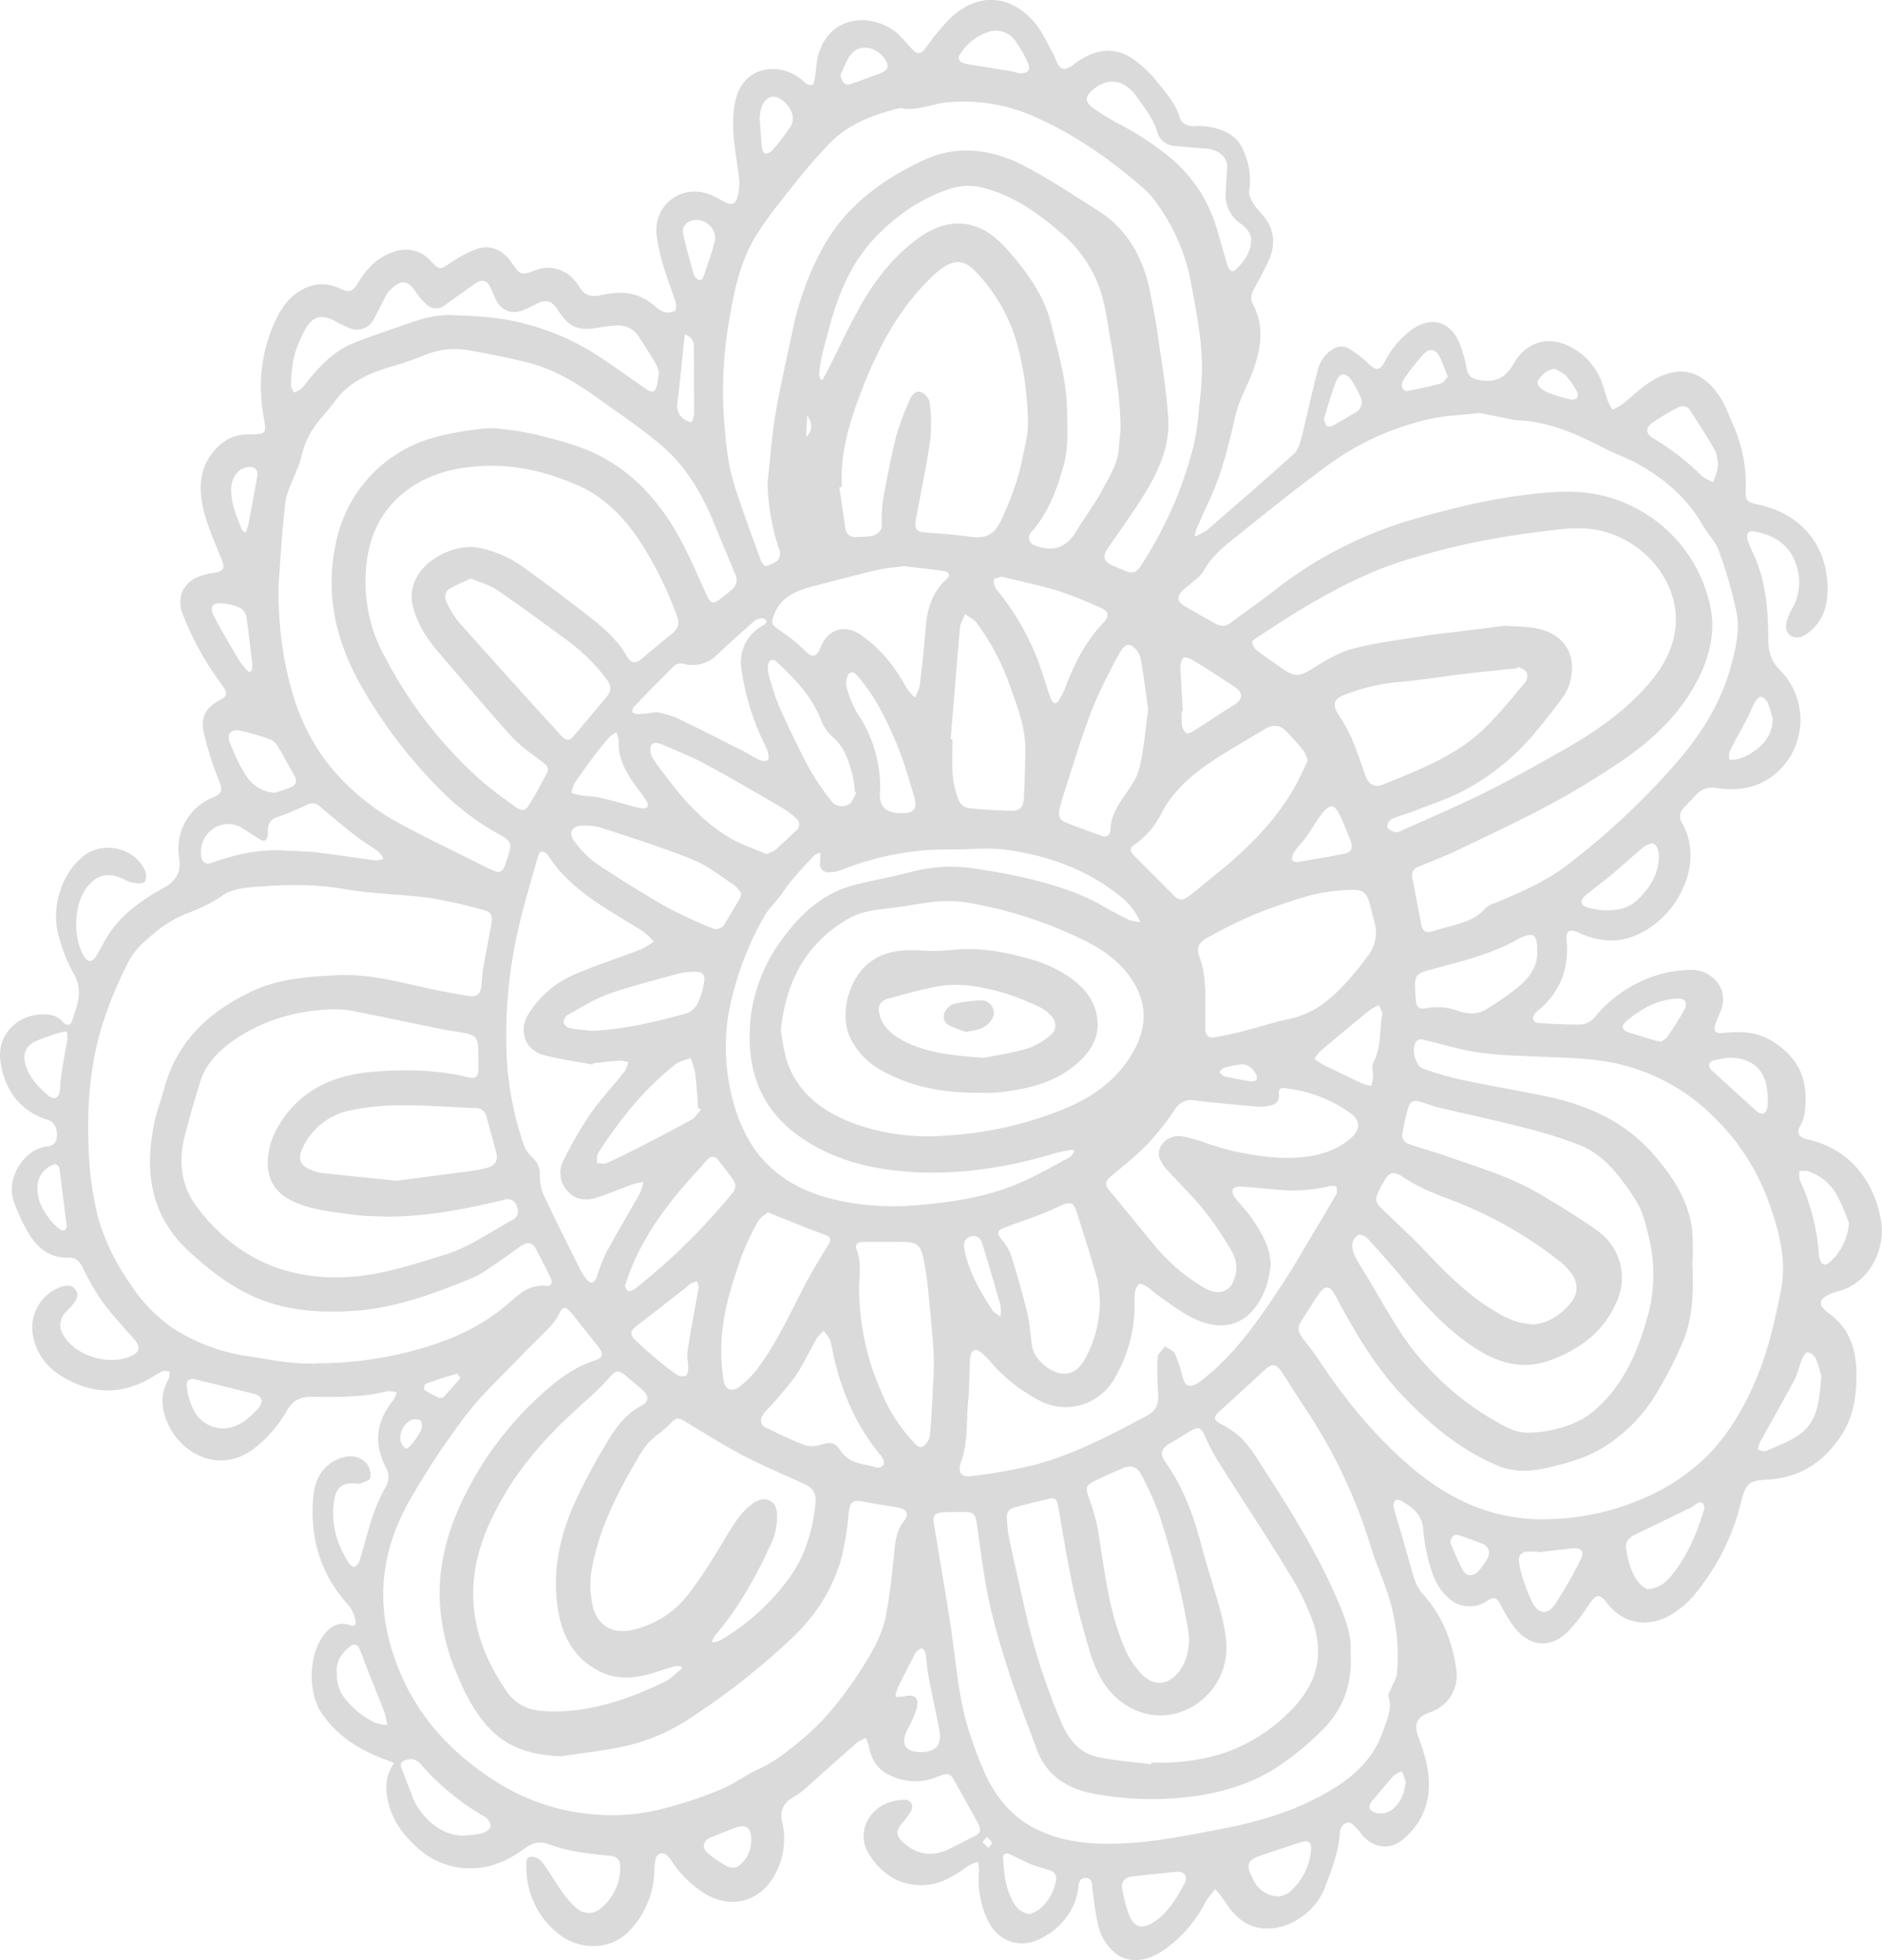 <svg id="Capa_1" data-name="Capa 1" xmlns="http://www.w3.org/2000/svg" viewBox="0 0 529.31 551.14"><defs><style>.cls-1{fill:#dadada;}</style></defs><title>WEB - MERCANTE</title><path class="cls-1" d="M110.85,495.74c-.93-.37-1.58-.65-2.25-.9-7.28-2.64-13.63-6.54-18.11-13.07-4-5.92-3.75-16.74.78-22.27,1.82-2.23,4.1-3.68,7.18-2.51,1.19.46,1.83-.13,1.56-1.17a10.15,10.15,0,0,0-1.82-4.27c-8-8.67-11.08-18.95-10.1-30.51.43-5,2.58-9.16,7.61-11,2.73-1,5.56-.71,7.53,1.6a5.37,5.37,0,0,1,.91,4c-.11.65-1.84,1.06-2.86,1.53a1.61,1.61,0,0,1-.79,0c-5.32-.62-6.25,2.24-6.65,5.89-.66,6,1.08,11.47,4.28,16.5.34.52,1.36,1.17,1.68,1a3.12,3.12,0,0,0,1.34-1.79c1.34-4.39,2.47-8.85,3.92-13.19a54.52,54.52,0,0,1,3.36-7.44,5.26,5.26,0,0,0,.23-5.31c-3.63-6.74-3-13,1.95-19.1a9.82,9.82,0,0,0,1-2.2,7.37,7.37,0,0,0-2.57-.35c-7,1.72-14.14,1.69-21.26,1.58-3.2-.05-5.3.9-7,3.78a37.59,37.59,0,0,1-8.87,10.43c-9.82,7.86-20.8,1.95-24.65-6.59-2-4.36-2.23-8.55.27-12.79.3-.51.09-1.33.12-2-.69,0-1.5-.3-2,0-2,1-3.75,2.29-5.74,3.19-7.55,3.44-14.88,2.69-21.95-1.44-4.65-2.72-7.78-6.52-8.7-12A12.1,12.1,0,0,1,17,361.91c1.45-.49,3.11-.82,4.22.69s.31,2.92-.7,4.16c-.63.77-1.36,1.46-2,2.19a5.1,5.1,0,0,0-.73,6.43c3.48,6.12,13.72,9,19.78,5.53,1.76-1,1.83-2.41.36-4.11-3.18-3.66-6.52-7.21-9.38-11.11a74.17,74.17,0,0,1-5.33-9.36c-.85-1.61-1.94-2.79-3.83-2.7-5.16.26-8.64-2.57-11.15-6.52a47.65,47.65,0,0,1-4.35-9.35c-2.39-6.6,3.09-14.81,9.41-15.39A2.8,2.8,0,0,0,16,319.51c.15-2.22-.73-4-2.45-4.57C5.49,312.45,1.31,306.4.14,298.61c-1.36-9.12,7.16-15,15.06-13a6.33,6.33,0,0,1,2.55,1.83c1.22,1.23,2.19.74,2.58-.52,1.36-4.33,3.22-8.51.35-13.2a45.17,45.17,0,0,1-4.11-10.34c-2.52-8.12,1-18.6,7.5-23.09,5.51-3.79,13.7-1.76,16.61,4.27.48,1,.58,2.77,0,3.41s-2.24.39-3.4.24a10.09,10.09,0,0,1-2.57-1.05c-4.64-2.08-7.79-1.21-10.72,3-3.3,4.67-3.43,14.09-.26,18.87,1.09,1.64,2.17,1.62,3.34-.23s2.2-4.11,3.48-6.05C34.39,256.9,40,253,45.94,249.69c3.75-2,5.08-4.63,4.41-8.74a15.54,15.54,0,0,1,9.15-16.57c3.32-1.31,3.16-2.21,1.84-5.54a83.43,83.43,0,0,1-4.15-13.46c-.77-3.63.94-6.6,4.37-8.39,2.48-1.29,2.56-2,.93-4.31a84,84,0,0,1-11.18-20.2c-1.59-4.34.07-8.43,4.29-10.23a21.12,21.12,0,0,1,5-1.26c2.06-.32,2.69-1.18,1.94-3.11-1.62-4.22-3.56-8.34-4.8-12.67-1.6-5.57-2.22-11.35,1.12-16.6,2.47-3.88,5.95-6.41,10.82-6.47,5.53-.06,5.29,0,4.38-5.53a44.18,44.18,0,0,1,2.86-25.24c1.76-4.05,3.93-7.68,8-9.9a11.34,11.34,0,0,1,10.74-.32c2.7,1.25,3.53.88,5.1-1.71,2.51-4.13,5.79-7.5,10.64-8.83a9.19,9.19,0,0,1,9.67,2.7c2.66,2.78,2.63,2.62,5.9.4A33.91,33.91,0,0,1,134.16,70c3.6-1.33,7.24.24,9.67,3.73,2.61,3.77,2.61,3.77,6.85,2.23a9.52,9.52,0,0,1,10.59,2.53,10.44,10.44,0,0,1,1.59,2c1.39,2.55,3.32,3.14,6.17,2.51,4.34-1,8.75-1.12,12.79,1.35.79.48,1.51,1.07,2.26,1.62a8.74,8.74,0,0,0,2.43,1.67,4.47,4.47,0,0,0,3.29-.21c.52-.39.41-2.13.06-3.07-2.16-6-4.38-11.87-5.17-18.2-1.05-8.5,7-14.61,15.05-11.44,1.48.59,2.84,1.45,4.27,2.16,1.65.82,2.8.55,3.31-1.19a13.6,13.6,0,0,0,.58-5.06c-.46-4.84-1.56-9.63-1.68-14.46-.09-3.64.14-7.69,1.64-10.88,3.15-6.68,11.82-7.75,17.75-2.78a6.41,6.41,0,0,0,1,.92c.56.27,1.33.69,1.75.49s.69-1.05.79-1.65c.41-2.47.39-5.08,1.16-7.43,3.74-11.42,16.22-11,22.48-5.06,1.29,1.24,2.42,2.65,3.67,3.94,1.69,1.75,2.49,1.59,3.93-.29a69.14,69.14,0,0,1,6.83-8.27c7.66-7.28,16.66-6.87,23.61,1,2.32,2.63,3.71,6.08,5.5,9.16a8.4,8.4,0,0,1,.44,1.12c1.38,3.42,2.51,3.73,5.43,1.53,5.12-3.87,10.64-5.22,16.28-1.52a32.19,32.19,0,0,1,7.17,6.82c2.39,3,5,5.88,6.12,9.73.57,1.9,2.38,2.57,4.37,2.47a17.67,17.67,0,0,1,9.09,1.87,9.62,9.62,0,0,1,4.6,5.29,19.92,19.92,0,0,1,1.51,11.11c-.2,1.14.6,2.63,1.31,3.72,1,1.6,2.58,2.88,3.61,4.48,2.35,3.67,2.28,7.58.5,11.44-1.2,2.59-2.56,5.11-3.95,7.6-.84,1.5-1.29,3-.45,4.55,3.15,5.81,2.4,11.75.43,17.63-1.1,3.27-2.73,6.36-4,9.57a36.52,36.52,0,0,0-1.55,5.13c-1.86,8-3.81,16-7.43,23.55-1.18,2.45-2.26,5-3.36,7.45a13.24,13.24,0,0,0-.45,2,18.62,18.62,0,0,0,3.43-1.78c8.2-7.1,16.41-14.19,24.46-21.47,1.19-1.08,1.76-3,2.19-4.72,1.57-6.19,2.85-12.45,4.49-18.62a9.52,9.52,0,0,1,4.24-6.07,4.28,4.28,0,0,1,4.74-.1,33.81,33.81,0,0,1,5.43,4.23c1.94,1.92,3.09,1.91,4.43-.53a25.94,25.94,0,0,1,7.49-9c5.74-4.09,11.15-2.51,13.74,4.08a37.81,37.81,0,0,1,1.83,6.73c.41,2.11,1.56,2.91,3.63,3.27,4.46.78,7.3-.58,9.68-4.71,3.4-5.92,9.31-7.64,14.91-5.11a18.46,18.46,0,0,1,9,8.51c1.14,2.22,1.63,4.77,2.49,7.14a20.33,20.33,0,0,0,1.3,2.49A19.91,19.91,0,0,0,456,113.9c3-2.36,5.76-5.2,9.05-7.09,7.18-4.12,13.3-2.76,18.14,4,2,2.8,3.17,6.24,4.59,9.44a40.61,40.61,0,0,1,3.2,17.52c-.05,3.05.3,3.44,3.39,4.08,10.94,2.25,18.44,9.94,19.49,20.88.51,5.38-.09,10.88-4.78,14.78a8.3,8.3,0,0,1-2.34,1.49c-2.53.91-4.73-.72-4.38-3.38a12.57,12.57,0,0,1,1.55-4.26,15.06,15.06,0,0,0,.53-14.38c-2.18-4.58-6.29-6.7-11.09-7.55-1.6-.28-2.34.71-1.84,2.39a33.72,33.72,0,0,0,1.78,4.22c3.45,7.59,4,15.7,4.05,23.84,0,3.4.76,6,3.26,8.52A19.86,19.86,0,0,1,498.81,218c-4.65,3.69-10.2,4.42-15.92,3.59a6.22,6.22,0,0,0-6.06,2.11c-1.1,1.25-2.3,2.41-3.41,3.65a3.12,3.12,0,0,0-.44,3.89c7,12.07-1.93,28.23-14.52,32.36-4.58,1.5-9.07.86-13.47-.9-.3-.12-.59-.29-.9-.42-2.84-1.16-3.71-.65-3.46,2.43.57,7-1.39,13-6.42,18-.76.75-1.67,1.35-2.37,2.14-1.18,1.36-.73,2.7,1,2.81,4.05.25,8.11.52,12.16.39a5.74,5.74,0,0,0,3.58-2.11,36.92,36.92,0,0,1,17.12-11.64,34.17,34.17,0,0,1,10.15-1.59c5.42-.06,11.25,5.49,7.66,12.55a21.57,21.57,0,0,0-.86,2.24c-.94,2.46-.41,3.22,2.25,2.93,4.54-.49,9-.31,13,2,6.12,3.57,9.93,8.73,9.9,16.15,0,2.73,0,5.39-1.47,7.93-1.17,2.08-.36,3.38,2.05,3.9,12,2.57,19,12.08,20.71,23.19,1.15,7.26-3,17.15-12.11,19.48a13.16,13.16,0,0,0-3.81,1.64c-1.36.87-1.35,2.21-.2,3.35a13.27,13.27,0,0,0,1.49,1.32c5.8,4.19,7.63,10.17,7.68,16.94,0,5.93-.75,11.68-4,16.84-4.82,7.62-11.5,12.22-20.66,12.86h-.2c-5.35.25-6.24,1-7.6,6.27a64.09,64.09,0,0,1-13.05,26,25.33,25.33,0,0,1-7.46,6.2c-6,3-12.51,2.33-17.27-3.85-2-2.61-3-2.38-4.88.32a50.62,50.62,0,0,1-6.07,7.84c-4.84,4.71-10.4,4.32-14.75-.88a37.54,37.54,0,0,1-4-6.42c-1.37-2.52-2.07-2.77-4.37-1.1a8.84,8.84,0,0,1-8.74.19c-3.59-2.28-5.56-5.76-6.7-9.64A52.5,52.5,0,0,1,400.26,430c-.3-4.32-3.13-6.22-6.27-8.05-.44-.26-1.48-.32-1.63-.08a2.78,2.78,0,0,0-.38,2c.84,3.15,1.82,6.26,2.73,9.4,1.07,3.7,2,7.45,3.23,11.11a11.31,11.31,0,0,0,2.28,3.89c5.49,6.06,8.23,13.31,9.38,21.24a10.89,10.89,0,0,1-7.28,11.91c-4.07,1.48-4.76,3.35-3.26,7.37,2.7,7.26,4.4,14.7.7,22.08a20.39,20.39,0,0,1-5.39,6.51c-3.67,2.94-8.1,2.19-11.22-1.34a19.36,19.36,0,0,0-1.21-1.58c-.82-.76-1.76-2-2.6-2-1.63.06-2.42,1.62-2.53,3.15-.36,5.35-2.34,10.21-4.19,15.14-2.49,6.66-9.7,11.72-16.6,11.52-5.48-.15-8.84-3.43-11.58-7.72a41.16,41.16,0,0,0-2.63-3.32,22.63,22.63,0,0,0-2.68,3.42,36.67,36.67,0,0,1-11.92,13.75c-4.39,3-9.39,3.84-13.26,1a14.07,14.07,0,0,1-5.15-8.35c-.78-3.28-1.12-6.68-1.57-10-.17-1.34,0-2.92-1.83-3s-2,1.53-2.16,2.82a16.81,16.81,0,0,1-3.09,7.91,19.65,19.65,0,0,1-8.48,6.78c-5.34,2.23-11,.12-13.67-5.23a26.53,26.53,0,0,1-2.66-14.34,12,12,0,0,0-.29-2.45,11.73,11.73,0,0,0-2.46.95c-3.74,2.57-7.49,5.23-12.19,5.53-7.07.46-12.36-2.89-16-8.67a9.26,9.26,0,0,1-.11-9.93c2.13-3.54,5.69-5.13,9.75-5.36,2.12-.13,3.1,1.46,2.1,3.33a23.73,23.73,0,0,1-2.62,3.51c-1.61,2-1.44,3.4.49,5.14,3.84,3.45,8.06,4.19,12.73,1.95,2.57-1.23,5.1-2.57,7.64-3.86,1.65-.83,1.42-2.12.72-3.39-2.18-4-4.43-8-6.66-12-1.22-2.19-1.83-2.33-5-1.06a16,16,0,0,1-13.7-.79c-3.12-1.59-4.73-4.35-5.35-7.75a15.12,15.12,0,0,0-.87-2.47A13.18,13.18,0,0,0,241,490c-5.15,4.52-10.22,9.11-15.35,13.62a24.26,24.26,0,0,1-3,2,5.7,5.7,0,0,0-2.66,6.68,20.81,20.81,0,0,1-2.37,15.39c-3.77,6.48-11.52,9.48-19.32,4.81a30.07,30.07,0,0,1-9.45-9.3,6.91,6.91,0,0,0-1.3-1.5,1.84,1.84,0,0,0-3.14.94,19.57,19.57,0,0,0-.38,3.76,25.23,25.23,0,0,1-7.31,16.82c-5.28,5.28-14.23,5.3-20.19.1A23.65,23.65,0,0,1,148.05,525c0-1.18-.23-2.8,1.31-2.92a4.21,4.21,0,0,1,3.12,1.49c2.1,2.82,3.83,5.92,5.88,8.78a24.52,24.52,0,0,0,4,4.36,5,5,0,0,0,6.45,0,14.62,14.62,0,0,0,5.62-11.64c0-2.25-.84-3.09-3.1-3.29-5.78-.52-11.52-1.18-17-3.2-2.55-.94-4.53-.51-7,1.34-4.12,3-9,5.31-14.36,5.39a21.48,21.48,0,0,1-14.32-4.7c-5.29-4.31-9.12-9.46-9.9-16.47A11.71,11.71,0,0,1,110.85,495.74ZM89.21,383.34a104.4,104.4,0,0,0,27.51-3.69c10.1-2.71,19.41-6.88,27.25-14,2.67-2.42,5.56-4.54,9.6-4.09,1.53.17,2-.85,1.21-2.45q-2-4.05-4.1-8c-.92-1.73-2.27-2-4-.85-2.2,1.5-4.31,3.13-6.53,4.6-2.38,1.57-4.69,3.39-7.3,4.47-11.14,4.59-22.42,8.77-34.69,9.35-9.15.43-18-.2-26.57-4-6.85-3-12.62-7.51-18.13-12.52-11.4-10.35-13-23.19-9.86-37.3.67-3,1.79-5.85,2.59-8.8,3.56-13.24,12.55-21.58,24.51-27.25,7.72-3.67,16-4.21,24.36-4.61,8.7-.42,17,1.88,25.38,3.72,3.83.84,7.7,1.53,11.57,2.16,2,.32,3-.49,3.34-2.52.26-1.57.21-3.19.48-4.76.72-4.26,1.52-8.51,2.33-12.75.32-1.71.37-3.44-1.61-4A137.57,137.57,0,0,0,121,252.51c-8-1.1-16.07-1.11-24-2.5-8.46-1.49-16.84-1.32-25.26-.63-3.14.26-6.75.69-9.17,2.41-3.47,2.48-7.17,3.93-11,5.49A33.35,33.35,0,0,0,43,262.71c-2.51,2.11-5.15,4.48-6.63,7.32a110.89,110.89,0,0,0-7.23,17c-3.68,11.32-4.69,23.05-4.24,34.92a92.39,92.39,0,0,0,2.68,20.34A62.36,62.36,0,0,0,36.7,361.1a44.16,44.16,0,0,0,12,12.41,52.75,52.75,0,0,0,21.36,7.88C76.34,382.36,82.53,383.71,89.21,383.34ZM476,355.13c.29,7.28.24,14.65-2.42,21.49a112.5,112.5,0,0,1-7.75,15.24,44.68,44.68,0,0,1-13.67,14.34c-5,3.42-10.69,5.05-16.45,6.4-4.62,1.08-9.36,1.56-14-.3-10.59-4.29-19.18-11.46-26.94-19.55-8-8.33-13.75-18.26-19.17-28.39-1.59-3-2.93-3.09-4.83-.3-1.53,2.25-2.92,4.6-4.46,6.85-1.39,2-1.46,3.29,0,5.28s3.06,3.87,4.41,5.92c7.43,11.29,15.88,21.65,26.22,30.47,11.36,9.69,24.17,15.23,39.25,14.57a70.81,70.81,0,0,0,27.43-6.47,56.83,56.83,0,0,0,16.83-11.62c6.47-6.67,10.89-14.72,14.22-23.15,2.92-7.37,4.67-15.28,6.22-23.09,1.71-8.62-.64-17-3.51-25.05a63.78,63.78,0,0,0-15.56-23.88,55.53,55.53,0,0,0-33.28-15.84c-6.72-.81-13.54-.75-20.32-1.15a119.39,119.39,0,0,1-13.12-1.06C410,295,405,293.43,400,292.25a1.87,1.87,0,0,0-1.55.45c-1.65,1.89-.54,7,1.82,7.79A89.17,89.17,0,0,0,411,303.61c7.87,1.67,15.83,3,23.71,4.62,11.71,2.46,22.27,7.09,30.35,16.39,5.42,6.23,9.88,12.93,10.87,21.34A77.86,77.86,0,0,1,476,355.13Zm-59.78-239c-5.18.58-9.62.69-13.88,1.64a76.6,76.6,0,0,0-28.6,12.84c-9.14,6.64-17.92,13.8-26.76,20.84-3.32,2.65-6.55,5.44-8.59,9.34a11.14,11.14,0,0,1-2.68,2.62c-1,.93-2.2,1.73-3.17,2.72-1.61,1.62-1.47,3,.51,4.22,3,1.78,6,3.42,9,5.13a3.5,3.5,0,0,0,4.1-.39c4.28-3.15,8.63-6.21,12.82-9.48a115.26,115.26,0,0,1,39.71-19.94c12.47-3.54,25.1-6.45,38.15-7.28,7.85-.51,15.23.46,22.26,4a40.42,40.42,0,0,1,21.67,27c2,7.82.13,15.26-3.51,22.2-4.84,9.23-12.24,16.26-20.71,22.07a224.52,224.52,0,0,1-20.06,12.27c-8.65,4.66-17.58,8.82-26.45,13.08-3.59,1.72-7.34,3.13-11,4.67a2.56,2.56,0,0,0-1.82,3.12c.86,4.43,1.7,8.87,2.56,13.31.34,1.76,1.36,2.31,3.06,1.77,1.14-.36,2.3-.67,3.46-1,4.23-1.14,8.54-2.07,11.64-5.64a7,7,0,0,1,2.64-1.34c7.05-3,14.12-6,20.24-10.68a209.33,209.33,0,0,0,30.3-28.31c7-8,12.77-16.9,15.64-27.33,1.38-5,2.64-10.24,1.65-15.37a120.68,120.68,0,0,0-5-17.39c-.93-2.61-3.16-4.73-4.57-7.2-4.43-7.79-11-13.25-18.73-17.46-2.79-1.53-5.84-2.55-8.67-4-7.83-4.05-15.77-7.68-24.8-8a8.23,8.23,0,0,1-1.38-.21ZM157.73,493.83c-9.57-.41-15.78-2.95-20.73-8.55-3.91-4.43-6.46-9.55-8.65-14.95a59,59,0,0,1-4.72-21.53c-.12-10.07,2.71-19.52,7.14-28.41A95,95,0,0,1,151.26,393c4.79-4.45,9.84-8.55,16.28-10.54,2-.61,2.2-1.91.92-3.52q-3.65-4.62-7.31-9.22c-.33-.42-.72-.79-1.08-1.18-1.06-1.12-1.8-1-2.56.41a19.57,19.57,0,0,1-2.79,4.09c-2.59,2.77-5.4,5.33-8,8.07-5.29,5.53-11,10.74-15.64,16.77a221.41,221.41,0,0,0-15.44,23.24c-7.48,12.81-10,26.52-5.9,41.13,4.72,17,15.19,29.5,29.85,38.76A60.3,60.3,0,0,0,169,510.31a58,58,0,0,0,15.39-1.22,120,120,0,0,0,18-5.79c3.84-1.51,7.21-4.18,11-5.88,4.46-2,8.14-5,11.84-8.05,6.88-5.63,12.24-12.58,17-20,3.08-4.76,5.93-9.74,7-15.36,1.11-6.06,1.74-12.23,2.36-18.37.28-2.85.76-5.48,2.56-7.82,1.68-2.18,1-3.48-1.7-3.95-3.21-.54-6.45-1-9.63-1.64-2.93-.62-3.78.1-4.1,3.08a84.29,84.29,0,0,1-1.92,12.19c-2.45,9.39-7.65,17.2-14.74,23.74a204.49,204.49,0,0,1-27.6,21.66,55.77,55.77,0,0,1-17.83,7.9C169.69,492.37,162.59,493.08,157.73,493.83ZM78.31,165c0,11.78,1.32,20.63,3.8,29.33A59.85,59.85,0,0,0,92,214.44a65.7,65.7,0,0,0,21.42,17.66c7.37,4,15,7.55,22.45,11.32,5.33,2.68,5.32,2.69,7.09-2.89,1.06-3.36.69-4.16-2.47-5.88a71.81,71.81,0,0,1-15.82-11.74A137.79,137.79,0,0,1,102.82,195c-7.72-12.81-11.56-26.45-8.51-41.56a38.71,38.71,0,0,1,17.11-25.66c7.16-4.75,15.36-6.13,23.65-7.17a20.76,20.76,0,0,1,5-.09,85.94,85.94,0,0,1,11.2,1.8c5.26,1.36,10.63,2.67,15.54,4.93,10.62,4.9,18.27,13.23,23.93,23.29,3.09,5.49,5.51,11.36,8.16,17.09.89,1.94,1.62,2.27,3.29,1.06a47,47,0,0,0,3.75-3,3.51,3.51,0,0,0,.79-4.37c-1.93-4.6-3.87-9.19-5.74-13.81-3.47-8.56-8.07-16.47-15.17-22.45-5.74-4.83-12-9-18.12-13.4s-12.53-8.12-19.89-9.88q-7.74-1.86-15.6-3.22A22,22,0,0,0,119.1,100a85.25,85.25,0,0,1-9.45,3.18c-5.78,1.83-11.27,4.1-15.09,9.16-1.49,2-3.09,3.84-4.66,5.74a23.52,23.52,0,0,0-5.16,10.46,27.62,27.62,0,0,1-1.25,3.54c-1.13,3.11-2.87,6.14-3.25,9.33C79.22,150.14,78.78,158.92,78.31,165ZM215.87,135.8c.73-6.54,1.18-13.13,2.27-19.61,1.34-7.92,3.21-15.74,4.85-23.61a84.4,84.4,0,0,1,7.74-21.7c6.41-12.4,16.94-20.23,29.14-25.89,9.51-4.41,19.29-3,28.32,1.71C295.36,50.46,302.14,55,309,59.35c8.84,5.66,13,14.29,14.76,24.27.56,3,1.23,6.08,1.66,9.14,1.14,8.24,2.6,16.47,3.14,24.75.57,8.57-3.24,16-7.72,23.09-3,4.66-6.24,9.11-9.33,13.69-1.5,2.22-1.05,3.63,1.4,4.72,1.28.57,2.56,1.12,3.86,1.63,1.74.69,3,.24,4-1.41A114.82,114.82,0,0,0,331.7,138a121.32,121.32,0,0,0,4.15-13.31,73.11,73.11,0,0,0,1.4-10.27,100.51,100.51,0,0,0,.81-11.08c-.05-7.88-1.56-15.56-3-23.3a54.8,54.8,0,0,0-10.31-23.66,18,18,0,0,0-2.19-2.57c-9.39-8.37-19.55-15.59-31.07-20.75a49,49,0,0,0-25.13-4.28c-4.39.44-8.62,2.6-13.23,1.6-7.46,1.83-14.57,4.42-20,10.13-3.07,3.22-6,6.58-8.79,10.06-3.86,4.84-7.8,9.65-11.17,14.82-4.51,6.91-6.4,14.94-7.78,22.92a117.53,117.53,0,0,0-1.8,29.22c.49,6.19,1,12.39,2.78,18.3,2.27,7.36,5,14.57,7.65,21.82.23.62,1,1.61,1.29,1.53a8.7,8.7,0,0,0,3.48-1.65,3.05,3.05,0,0,0,.48-2.67A63.42,63.42,0,0,1,215.87,135.8ZM379.84,465c.54,8.36-2,15.27-7.37,20.89a83.36,83.36,0,0,1-11.5,9.78c-6.8,4.91-14.6,7.63-22.82,9.06a89.2,89.2,0,0,1-29.21-.13c-7.92-1.25-14.42-4.69-17.38-12.8-2.44-6.68-5.08-13.29-7.28-20-2.27-6.95-4.46-14-6-21.09s-2.49-14.53-3.48-21.84c-.41-3.05-.8-3.73-3.87-3.74-1.93,0-3.86,0-5.79.11-2.27.16-2.85,1-2.47,3.31,1.5,9,3,18,4.46,27,1.82,11.41,2.28,23.08,6.36,34.06a93.22,93.22,0,0,0,4.32,10.71c2.77,5.29,6.46,9.88,11.79,13,9.12,5.24,19.16,5.53,29.12,4.83,8.26-.59,16.45-2.32,24.62-3.85,10.43-2,20.51-4.92,29.84-10.28,7.25-4.15,13.13-9.32,15.86-17.42,1-3,2.59-6,1.48-9.47-.23-.74.54-1.82.89-2.72.49-1.29,1.34-2.53,1.48-3.85a55.83,55.83,0,0,0-3.17-24.13c-1.31-3.84-3-7.56-4.15-11.43a147.17,147.17,0,0,0-18.26-38.67c-2.25-3.38-4.39-6.83-6.59-10.24-1.67-2.6-2.91-2.83-4.9-1q-6.37,5.88-12.79,11.71c-1.94,1.77-1.7,2.53.59,3.74a23.85,23.85,0,0,1,5.61,3.95,35.88,35.88,0,0,1,4.56,6C362,423.2,370.22,436,376.26,450.1,378.39,455.06,380.27,460,379.84,465Zm43.49-289.06c3.38.24,5.66.25,7.89.59,8.47,1.29,12.65,7.32,10.23,15.67a12.75,12.75,0,0,1-1.95,3.9c-2.23,3.06-4.57,6.06-7,9A68,68,0,0,1,412.27,222c-4.8,2.61-10.12,4.27-15.24,6.3-1.85.73-3.84,1.14-5.63,2a2.66,2.66,0,0,0-1.22,2.27c.22.67,1.4,1.18,2.26,1.42a3.32,3.32,0,0,0,1.89-.5c7.75-3.5,15.6-6.82,23.21-10.59,7.32-3.63,14.45-7.65,21.57-11.67,8.71-4.92,17-10.47,23.75-18,4-4.41,7.15-9.36,8.16-15.31,2.39-14-9.17-26.88-22.41-29-5.42-.87-10.73,0-16.09.68a212.11,212.11,0,0,0-38,8.15c-10.42,3.28-20,8.43-29.28,14-3.76,2.26-7.4,4.71-11.07,7.12-.78.51-2.05,1.23-2,1.82a4.07,4.07,0,0,0,1.66,2.44c2,1.6,4.24,3,6.33,4.53,4,2.9,5.24,2.69,9.46.05,3.41-2.14,7-4.29,10.86-5.3,6.28-1.65,12.79-2.46,19.23-3.48,4.33-.68,8.7-1.11,13.05-1.67ZM102.81,162.72A43.22,43.22,0,0,0,108,184.26a122.63,122.63,0,0,0,27.38,35.29c3,2.62,6.28,4.91,9.49,7.28,1.08.79,2.58,1.57,3.53.09,2-3.08,3.7-6.31,5.42-9.53.67-1.25.08-2.13-1.07-3-3.06-2.32-6.33-4.5-8.89-7.32-6.89-7.58-13.45-15.46-20.15-23.21-3.3-3.81-6.09-7.88-7.44-12.84a11.21,11.21,0,0,1,.91-8.68c3.15-5.79,11.5-9.64,18-8.22a32.41,32.41,0,0,1,12,5.35q9.7,7,19.13,14.37c3.83,3,7.42,6.27,9.92,10.56,1.3,2.24,2.49,2.36,4.45.68q4-3.44,8.14-6.75c1.91-1.53,2.42-2.94,1.53-5.24a103.84,103.84,0,0,0-10.79-21.54c-4.4-6.43-9.8-11.91-17-15.06-9.75-4.29-19.94-6.48-30.73-5.12a37.25,37.25,0,0,0-13.32,3.91C107.66,141.17,103,150.71,102.81,162.72Zm6.33,179.4c-2.91-.16-6.53-.1-10.08-.61-5.65-.8-11.42-1.26-16.68-3.73-4.54-2.13-7.11-5.6-7.07-10.84a20.64,20.64,0,0,1,3.26-10.75c6-9.9,15.57-14,26.46-14.84,8.93-.71,18-.59,26.8,1.6,1.93.48,2.7-.25,2.71-2.31,0-1.86,0-3.73-.06-5.6,0-3.11-.91-4.1-4-4.63-2.23-.37-4.48-.67-6.69-1.12-7.95-1.61-15.88-3.31-23.84-4.88a28.32,28.32,0,0,0-6.35-.62c-10.4.34-20.07,3.09-28.61,9.26-4,2.91-7.28,6.49-8.75,11.34-1.57,5.14-3.11,10.31-4.4,15.53-1.68,6.87-.79,13.61,3.41,19.27,11.07,14.88,26.19,21.36,44.56,19.74,8.63-.76,16.89-3.55,25.18-6.08,7-2.13,12.81-6.43,19.13-9.82,1.6-.86,1.92-2.28,1.21-3.93a2.75,2.75,0,0,0-3.73-1.69c-.57.18-1.17.25-1.76.39C129.94,340.18,120,342,109.14,342.12Zm214.59,154,.06-.55a58,58,0,0,0,20.5-2.67,47.75,47.75,0,0,0,18.85-12.05c7.08-7.1,9.38-15.22,6.07-25a73.08,73.08,0,0,0-7.12-14.23c-6-9.91-12.44-19.54-18.62-29.34a59.23,59.23,0,0,1-4.56-8.39c-1-2.37-1.67-2.91-4-1.57-1.9,1.11-3.74,2.3-5.64,3.4-2.72,1.57-3.21,2.94-1.44,5.48,5,7.09,7.88,15,10.06,23.32,1.06,4,2.3,8.06,3.5,12.07,1.54,5.14,3.14,10.16,3.54,15.68a19.24,19.24,0,0,1-10.09,17.91c-9.4,4.95-19.77,1-25.08-8a39,39,0,0,1-3.57-8.86c-1.71-5.87-3.33-11.78-4.58-17.76-1.58-7.47-2.75-15-4.1-22.56-.22-1.26-.94-1.95-2.24-1.64-3.37.81-6.73,1.64-10.07,2.53a2.6,2.6,0,0,0-2,3.05,41.61,41.61,0,0,0,.56,5.36q2.25,10.53,4.68,21a181,181,0,0,0,10,30.88c2,4.72,5,8.74,10.25,9.84C313.67,495.08,318.73,495.43,323.73,496.09ZM219.61,289.59a63.37,63.37,0,0,0,1.54,8.26c3.12,9.72,10.51,15,19.69,18.3a62.1,62.1,0,0,0,24.77,3.19,104.8,104.8,0,0,0,32.06-6.87c8.48-3.3,15.87-8,20.69-16.1,4.48-7.57,4.45-14.67-.62-21.79-3.59-5-8.69-8.26-14.11-10.79A118.6,118.6,0,0,0,271,253.64a35.08,35.08,0,0,0-8.32-.06c-3.75.36-7.44,1.19-11.18,1.64-4.5.53-9,.82-13.06,3.19C226.54,265.37,221.08,276.1,219.61,289.59ZM236.8,136.94l-.72.06c.56,3.85,1.07,7.71,1.71,11.55A2.59,2.59,0,0,0,240.7,151c2.49-.26,5.35.5,7.09-2.13a4.23,4.23,0,0,0,.21-2,45.63,45.63,0,0,1,.29-6c1.12-6.08,2.24-12.17,3.75-18.16a76.52,76.52,0,0,1,3.89-10.42c.54-1.3,1.71-2.64,3.23-2a4.2,4.2,0,0,1,2.3,2.83,46.11,46.11,0,0,1,.16,10.69c-1.06,7.43-2.67,14.78-4,22.17-.53,3,.2,3.61,3.2,3.8,3.91.24,7.82.55,11.69,1.1,4.3.6,6.79-.17,8.79-4.06A84.57,84.57,0,0,0,285.68,136a58.43,58.43,0,0,0,2-7.73c.62-3.06,1.47-6.16,1.42-9.23a88.93,88.93,0,0,0-2.81-21.49,47.64,47.64,0,0,0-12.15-21.42c-2.93-3-5.62-3.18-9.06-.78a21.56,21.56,0,0,0-2.63,2.14c-9.76,9.23-15.8,20.87-20.44,33.16C238.85,119,236.19,127.7,236.8,136.94ZM429.94,402.83c6.32,0,13.67-2.34,17.56-5.47,9.13-7.35,13.35-17.62,16.21-28.44a44.22,44.22,0,0,0-.31-22.35,36.17,36.17,0,0,0-2.38-7.36,49.89,49.89,0,0,0-4.73-7.14c-3.2-4.34-7-8.12-12.08-10.11a127.1,127.1,0,0,0-15.2-4.8c-8.24-2.12-16.57-3.88-24.85-5.86-1.93-.46-3.76-1.35-5.7-1.75a2.47,2.47,0,0,0-2.13,1.06,67.25,67.25,0,0,0-2,8.73,2.71,2.71,0,0,0,1.43,2.16c3.42,1.25,7,2.18,10.4,3.38,9.23,3.21,18.66,5.95,27.13,11,5.63,3.36,11.29,6.76,16.58,10.63a16.14,16.14,0,0,1,5.46,17.91c-3.52,9.57-10.82,15.17-20.06,18.3-8.92,3-16.5-.64-23.56-5.87-6.75-5-12.17-11.29-17.49-17.7-3.11-3.73-6.34-7.37-9.62-10.94-.57-.62-2-1.24-2.51-1a3.8,3.8,0,0,0-1.77,2.57,7.08,7.08,0,0,0,.84,3.57,54.23,54.23,0,0,0,2.83,4.82c3.82,6.31,7.33,12.84,11.55,18.87a79.08,79.08,0,0,0,25.19,22.63C423.73,401.47,426.83,403,429.94,402.83ZM200.23,461.39l.33.44a8.37,8.37,0,0,0,1.92-.55,63.68,63.68,0,0,0,19.07-17c4.73-6.31,7-13.64,7.8-21.49.27-2.78-.57-4.35-3.12-5.51-5.81-2.63-11.7-5.13-17.35-8.08-5.47-2.86-10.69-6.2-16-9.39-2.27-1.36-2.77-1.25-4.51.68a45,45,0,0,1-3.79,3.19,21.11,21.11,0,0,0-3.2,3.21,54.2,54.2,0,0,0-3.23,5.27c-5.3,9.14-9.82,18.64-11.74,29.1a26.6,26.6,0,0,0,.28,10.25c1.1,5,5,8.13,11,6.83A27.33,27.33,0,0,0,193.82,448c4.24-5.49,7.77-11.56,11.39-17.52,1.86-3.06,3.82-5.93,6.83-7.94,3.17-2.11,6.43-.64,6.49,3.16a17.81,17.81,0,0,1-1.24,7.41c-4.24,9.49-9.24,18.57-16,26.56A11.5,11.5,0,0,0,200.23,461.39Zm-8.44,7.77-.2-.57a5.09,5.09,0,0,0-1.59-.1c-2.11.59-4.19,1.27-6.28,1.92-4.9,1.51-9.87,2-14.62-.23-7-3.32-10.67-9.28-12-16.65-1.93-10.49,0-20.59,4.18-30.21a161.5,161.5,0,0,1,8.43-16.06c2.75-4.78,5.69-9.47,10.91-12.13,1.84-.94,1.85-2.66.26-4.11s-3.3-2.9-5-4.27c-2-1.63-2.67-1.43-4.47.57a65.26,65.26,0,0,1-5.62,5.66c-9.57,8.36-18.36,17.38-24.65,28.57-3.38,6-6.2,12.3-7.39,19.1-2.25,12.84,1.4,24.37,8.72,34.87a12.15,12.15,0,0,0,8.89,5.43c7.93.93,15.54-.54,23-2.87A98.44,98.44,0,0,0,187,472.83C188.78,472,190.21,470.4,191.79,469.16Zm39-362.46.53.06c.41-.71.84-1.4,1.21-2.13,3.28-6.45,6.28-13.06,9.88-19.32,4.14-7.2,9.33-13.67,16.16-18.53,6.27-4.47,13.12-5.53,19.77-1.08,3.06,2.06,5.58,5.09,7.94,8C290.44,78.85,294,84.46,295.6,91c2,8.05,4.42,16.07,4.52,24.45.06,5,.42,10.29-.86,15-1.84,6.79-4.29,13.56-9.12,19.09a2.22,2.22,0,0,0,.8,3.77c5.21,2.07,9,.7,11.8-4,2.37-4,5.27-7.68,7.41-11.78,1.91-3.66,4.27-7.25,4.53-11.6.12-2.2.53-4.39.47-6.57a99.89,99.89,0,0,0-.76-10.07c-.59-4.73-1.31-9.46-2.14-14.16s-1.39-9.4-2.88-13.83A36.63,36.63,0,0,0,298,65.17c-6.12-5.24-12.57-9.84-20.45-12.07a16.88,16.88,0,0,0-9.65-.23c-8.21,2.49-15.11,7.21-21.08,13.21-7.44,7.49-11.27,17-13.84,27-.58,2.26-1.28,4.48-1.78,6.75a49.65,49.65,0,0,0-.81,5.31A4.78,4.78,0,0,0,230.78,106.7ZM166.8,299l-.12.36c-4.56-.87-9.17-1.51-13.65-2.66-5.34-1.37-7.34-6.92-4.39-11.57a28.21,28.21,0,0,1,12.65-11c6.2-2.7,12.68-4.76,19-7.19a22.68,22.68,0,0,0,3.57-2.17,21,21,0,0,0-3-2.87c-9.73-6.18-20.32-11.29-26.81-21.53a2.37,2.37,0,0,0-1.78-.91c-.39,0-.87.93-1,1.51-1.67,5.88-3.43,11.73-4.89,17.66a134.07,134.07,0,0,0-3.88,38.18,89.78,89.78,0,0,0,4.84,25.2,8.74,8.74,0,0,0,2.31,3.37,6.31,6.31,0,0,1,2.19,4.89,14,14,0,0,0,.93,5.45c3.36,7.17,6.94,14.23,10.47,21.32a15.55,15.55,0,0,0,1.59,2.53c1.24,1.59,2.24,1.41,3-.51a54.43,54.43,0,0,1,2.58-6.69c3.1-5.72,6.47-11.3,9.65-17a14.26,14.26,0,0,0,.89-3,22.47,22.47,0,0,0-3,.63c-3.44,1.24-6.79,2.73-10.28,3.8-3.21,1-6.29.45-8.47-2.38a7.46,7.46,0,0,1-.62-8.32A113.87,113.87,0,0,1,166,313.24c3-4.24,6.55-8.05,9.78-12.11a8.38,8.38,0,0,0,.91-2.49,10.93,10.93,0,0,0-2.55-.41C171.69,298.4,169.25,298.73,166.8,299Zm63.9-59.27a6.72,6.72,0,0,0-1.72.82c-2.13,2.27-4.25,4.54-6.26,6.91-1.24,1.46-2.26,3.1-3.43,4.63-1.49,1.95-3.32,3.71-4.48,5.83a83.73,83.73,0,0,0-5.6,11.85,89,89,0,0,0-4.36,15.51,58.21,58.21,0,0,0,1.08,23.39c4.28,17.13,14.69,26,31.61,29.23a75,75,0,0,0,20.08,1c10.08-.83,20-2.29,29.33-6.34,4.73-2.05,9.23-4.66,13.79-7.1.58-.3.93-1.06,1.38-1.6l-.36-.6a48.48,48.48,0,0,0-5,1c-13,3.91-26.19,6.07-39.78,5.31-11.68-.66-22.77-3.29-32.47-10.26-11.41-8.21-14.76-19.93-13.39-33.08a45.69,45.69,0,0,1,8.67-21.88c5.27-7.35,11.61-13.21,20.59-15.54,5.08-1.31,10.29-2.17,15.37-3.51a44.35,44.35,0,0,1,18.4-1.09c5.12.82,10.26,1.65,15.28,2.89,6.91,1.71,13.75,3.74,20,7.25,2.66,1.5,5.35,3,8.09,4.32a13.91,13.91,0,0,0,3.22.63,19.39,19.39,0,0,0-6.12-7.64c-9.24-7.29-20-11.11-31.46-12.69-5.09-.7-10.35-.09-15.54-.11a79.54,79.54,0,0,0-31,5.78,9.9,9.9,0,0,1-3.3.61,2.29,2.29,0,0,1-2.68-2.67C230.73,241.75,230.7,240.92,230.7,239.73Zm126.69,116a41.55,41.55,0,0,1-1.22,6c-3.47,9.51-10.64,13.77-20.62,8.92-3.6-1.75-6.8-4.35-10.15-6.61-.93-.63-1.68-1.54-2.63-2.13-.74-.47-2-1.15-2.41-.86a3.9,3.9,0,0,0-1.16,2.5,26.53,26.53,0,0,0-.1,4,40.46,40.46,0,0,1-5.7,20.12,15.73,15.73,0,0,1-21.34,6,47.31,47.31,0,0,1-13.63-10.9,16.3,16.3,0,0,0-2.88-2.75c-1.17-.86-2.16-.47-2.54,1a10,10,0,0,0-.23,2c-.17,3.72-.15,7.45-.5,11.16-.54,5.67,0,11.46-2,17-1,2.82,0,4.28,3,3.87A145.62,145.62,0,0,0,291,411.89c11.06-2.94,21.15-8.28,31.2-13.63,3-1.6,3.74-3.28,3.52-6.68a78.54,78.54,0,0,1-.13-9.94c.07-1.06,1.34-2.05,2.06-3.07,1,.7,2.37,1.19,2.82,2.14a37.56,37.56,0,0,1,2.14,6.56c.61,2.33,1.79,3,3.92,1.84a11.36,11.36,0,0,0,1.63-1.14c9.54-7.46,16.2-17.34,22.75-27.28,2.67-4.05,5.06-8.29,7.56-12.45s4.94-8.2,7.32-12.36a3,3,0,0,0,.05-2.19c-.08-.25-1.21-.34-1.79-.19a44.32,44.32,0,0,1-15,1c-3.38-.29-6.75-.65-10.14-.85-.76,0-1.95.26-2.21.77a2.81,2.81,0,0,0,.6,2.28c1.48,2,3.27,3.71,4.67,5.72C354.68,346.4,357.27,350.53,357.39,355.76Zm4-30.15c7.18,0,13.1-1.11,18.13-5.22,3.15-2.57,3.35-5.14.13-7.48A38.88,38.88,0,0,0,361.41,306c-1.22-.17-1.92.12-1.72,1.6.25,1.84-.76,2.91-2.48,3.27a12,12,0,0,1-3.37.3c-5.89-.51-11.79-1-17.65-1.74a5.28,5.28,0,0,0-5.72,2.49,77.08,77.08,0,0,1-7.63,9.69c-3.27,3.37-7,6.29-10.61,9.34-1.34,1.14-1.5,2.22-.39,3.58,4.19,5.07,8.34,10.17,12.53,15.25a52.44,52.44,0,0,0,14.45,12.41c4.12,2.35,7.65,1,8.64-3.64a9.08,9.08,0,0,0-.61-5.93,92.53,92.53,0,0,0-8.15-12.23c-3.14-3.95-6.85-7.44-10.22-11.2a10.53,10.53,0,0,1-2.39-3.62c-1.07-3.34,2.55-6.72,6.48-6.05a38.64,38.64,0,0,1,5.95,1.66A77.44,77.44,0,0,0,361.43,325.61ZM339,283.26c0,2-.06,4,0,6s.92,2.7,2.83,2.36c2.62-.46,5.23-1,7.8-1.67,4.12-1.06,8.18-2.36,12.33-3.3a25.57,25.57,0,0,0,10.17-4.38c5-3.84,9-8.64,12.74-13.68a10.64,10.64,0,0,0,1.64-9.48c-.41-1.55-.78-3.1-1.18-4.64-.89-3.43-1.89-4.44-5.45-4.25a54,54,0,0,0-11.21,1.49,146.5,146.5,0,0,0-16.37,5.65,131.06,131.06,0,0,0-13,6.47c-2.18,1.19-2.78,2.82-2.06,4.87C339,273.42,339.09,278.32,339,283.26Zm28.78-69.37a10.54,10.54,0,0,0-1.06-2.69c-1.6-1.94-3.27-3.83-5-5.63s-3.87-1.86-6-.57c-4.88,3-9.87,5.75-14.61,8.91-5.79,3.86-11.08,8.3-14.4,14.65a23,23,0,0,1-7.74,9c-1.53,1-1,2.06.06,3.1q5.42,5.41,10.81,10.86c1.64,1.67,2.6,1.88,4.5.47,2.34-1.75,4.56-3.66,6.84-5.49,9.18-7.38,17.62-15.43,23.34-25.92C365.74,218.3,366.79,216,367.81,213.89ZM431.37,372.4c4-.37,7.61-2.58,10.49-6.2a6.3,6.3,0,0,0,.57-7.43,16.4,16.4,0,0,0-3.27-3.72,115.77,115.77,0,0,0-30.71-17.52c-4.58-1.74-9.29-3.55-13.32-6.25-3.63-2.42-4.45-1.67-6.36,1.68-.17.28-.3.59-.45.89-1.88,3.68-1.81,4,1.16,6.85,3.84,3.69,7.79,7.28,11.44,11.15C406.73,358,412.7,364,420,368.44,423.29,370.48,426.7,372.23,431.37,372.4Zm-96.94,88.66c-.12-1.11-.17-2.32-.39-3.49a224.79,224.79,0,0,0-8.21-32.25A87.28,87.28,0,0,0,321.17,415c-1.25-2.52-2.93-3.18-5.21-2.23q-4.24,1.75-8.36,3.79c-2.14,1-2.27,1.89-1.49,4.21a58.35,58.35,0,0,1,2.58,8.78c1.94,11.6,3,23.4,7.81,34.3a22.9,22.9,0,0,0,4.7,7c3.23,3.18,6.84,3,9.68,0C333.48,468.14,334.26,464.75,334.43,461.06ZM427,187.44l-.2.46c-5.15.54-10.32,1-15.47,1.65-5.87.69-11.71,1.71-17.6,2.19a54.81,54.81,0,0,0-15.85,3.75c-2.9,1.14-3.15,2.87-1.42,5.47a45.14,45.14,0,0,1,3.9,7.12c1.41,3.29,2.45,6.74,3.7,10.1.92,2.48,2.6,3.35,5,2.37,10.43-4.2,21-8.26,29.15-16.43,3.83-3.85,7.27-8.1,10.76-12.28a3.07,3.07,0,0,0,.42-2.72C429.08,188.35,427.88,188,427,187.44ZM111.58,332c6.07-.79,12.72-1.64,19.36-2.53a50.4,50.4,0,0,0,5.89-1.05c2.56-.67,3.33-2.16,2.65-4.66l-2.61-9.63a3.08,3.08,0,0,0-3.26-2.57c-6.65-.2-13.29-.81-19.94-.78a72.13,72.13,0,0,0-14.83,1.36,18.93,18.93,0,0,0-13.89,11c-1.2,2.68-.52,4.56,2.12,5.63a13.55,13.55,0,0,0,3.42,1.06C97.29,330.58,104.1,331.24,111.58,332Zm137.59,17.2v0c-2.2,0-4.39,0-6.59,0-1.3,0-2.22.8-1.71,2,1.43,3.5.82,7.07.76,10.65a71.5,71.5,0,0,0,5.9,28.71,47.07,47.07,0,0,0,9,14.5c.9,1,1.92,2.41,3.3,1.52a4.82,4.82,0,0,0,1.73-3.25c.43-4.43.6-8.89.82-13.34a82.93,82.93,0,0,0,.24-8.77c-.36-5.9-.92-11.79-1.52-17.68a85.62,85.62,0,0,0-1.49-10.24c-.74-3.25-2.13-4.08-5.45-4.11C252.5,349.2,250.83,349.21,249.17,349.21ZM132.42,162.65c-2.08,1-4,1.75-5.8,2.82a2.72,2.72,0,0,0-1,3.85,26.81,26.81,0,0,0,3.27,5.44q14.32,16.1,28.85,32c1.59,1.75,2.45,1.65,4-.23q4.36-5.19,8.72-10.4c1.62-1.94,1.55-3.33,0-5.36a55.23,55.23,0,0,0-11.92-11.43c-6.15-4.52-12.29-9.06-18.61-13.34C137.83,164.53,135.13,163.82,132.42,162.65Zm121.85-3.46c-2.55.35-5.16.51-7.67,1.1-5.95,1.39-11.87,3-17.78,4.52-5,1.32-9.61,3.1-11.38,8.77-.44,1.37-.32,2.09.74,2.84,1.72,1.24,3.48,2.45,5.13,3.77,1.4,1.12,2.67,2.4,4,3.58,1.2,1,2.18.71,2.92-.58.26-.46.43-1,.65-1.45,2.26-5,6.81-6.26,11.31-3.16,5.61,3.87,9.63,9.08,12.86,15a14.52,14.52,0,0,0,2.3,2.56,13.45,13.45,0,0,0,1.32-3.32c.66-5.48,1.25-11,1.69-16.47.42-5.22,1.84-9.89,5.89-13.52,1.16-1,.8-2-.88-2.26C261.73,160,258,159.64,254.27,159.19Zm55,206.47a33.23,33.23,0,0,0-.63-5.94c-1.85-6.44-3.87-12.84-5.92-19.22-.74-2.28-1.74-2.63-4-1.67-1.89.81-3.73,1.75-5.65,2.49-3.48,1.33-7,2.53-10.49,3.84-2.19.82-2.3,1.48-.93,3.33a15.15,15.15,0,0,1,2.63,4.17c1.72,5.51,3.31,11.06,4.68,16.66.72,3,.83,6.06,1.28,9.09.59,3.92,5.52,8.09,9.5,7.84a5.88,5.88,0,0,0,3.35-1.43,11.87,11.87,0,0,0,2.61-3.71A33.57,33.57,0,0,0,309.32,365.66ZM267.38,207.87l.52,0c0,3.39-.21,6.8.07,10.17a27.42,27.42,0,0,0,1.7,7.11,3.83,3.83,0,0,0,2.6,2.07c4,.44,8,.63,11.93.76,2.6.09,3.65-1,3.76-3.56.2-4.78.46-9.57.39-14.35a32.54,32.54,0,0,0-1.18-7.83c-.95-3.51-2.25-6.94-3.47-10.37a67.32,67.32,0,0,0-9.07-16.79c-.74-1-2.11-1.6-3.2-2.39-.49,1.25-1.31,2.48-1.43,3.76C269.05,186.94,268.23,197.41,267.38,207.87Zm-51.45,133c-.9.8-2.13,1.47-2.69,2.51a67.43,67.43,0,0,0-4.54,9.52c-2.81,7.89-5.4,15.9-5.79,24.36a54.31,54.31,0,0,0,.6,10.88c.45,2.81,2.52,3.39,4.71,1.59a28.74,28.74,0,0,0,4.64-4.65c5.29-7,8.95-14.9,12.94-22.65,2.09-4.06,4.43-8,6.84-11.88,1.37-2.2,1.15-2.74-1.32-3.62-4.31-1.52-8.52-3.32-12.77-5ZM185.35,104.76a12.14,12.14,0,0,0-.91-2.49q-2.24-3.76-4.68-7.42a6.71,6.71,0,0,0-6.19-3.33,45.62,45.62,0,0,0-5.35.61c-5.6,1-8.21-.08-11.27-4.89-1.79-2.8-3.43-3.19-6.39-1.63a26.94,26.94,0,0,1-4,1.78,5.52,5.52,0,0,1-6.83-2.64,35.6,35.6,0,0,1-1.55-3.45c-1.11-2.52-2.4-3-4.67-1.45-2.86,1.93-5.63,4-8.46,6a3.81,3.81,0,0,1-5-.14,20.1,20.1,0,0,1-3.31-3.91c-2-2.94-3.89-3.21-6.51-.74a7,7,0,0,0-1.44,1.65c-1.2,2.21-2.3,4.48-3.46,6.71-1.58,3-4.26,4-7.39,2.71a40.84,40.84,0,0,1-3.75-1.86c-3.49-1.9-6.14-1.43-8.15,2a33.67,33.67,0,0,0-3.33,8.07,40,40,0,0,0-.88,7.91c0,.69.55,1.42.85,2.12a8.2,8.2,0,0,0,2-1,24.18,24.18,0,0,0,2-2.44c3.52-4.23,7.28-8.22,12.48-10.34,4.43-1.81,9-3.32,13.5-4.89s9.07-3.29,14.12-3.1c6.79.25,13.47.51,20.15,2.25a69.91,69.91,0,0,1,19.78,8.26c5.23,3.28,10.21,7,15.3,10.46,1.36.94,2.24.67,2.66-.92C185,107.49,185.09,106.29,185.35,104.76Zm137.58,94.83c-.7-4.9-1.26-9.79-2.18-14.62a5.39,5.39,0,0,0-2.56-3.41c-1.59-.77-2.65.92-3.35,2.15-1.52,2.65-2.84,5.41-4.23,8.12-4.56,8.93-7.25,18.55-10.35,28q-1.18,3.6-2.19,7.26c-.44,1.63-.48,3.31,1.42,4.07,3.4,1.36,6.83,2.62,10.28,3.84,1.54.55,2.52-.12,2.56-1.77.07-3.06,1.38-5.61,3-8.12,1.83-2.84,4.21-5.6,5-8.74C321.74,210.94,322.12,205.23,322.93,199.59ZM208.49,251.18a10.63,10.63,0,0,0-2-2.3c-3.77-2.49-7.39-5.43-11.51-7.1-8.43-3.41-17.13-6.16-25.76-9a16.63,16.63,0,0,0-5.32-.62c-3,0-4.16,2-2.41,4.33a27.64,27.64,0,0,0,6.42,6.44q9.78,6.53,20,12.35a127.91,127.91,0,0,0,12.29,5.67,2.72,2.72,0,0,0,3.64-1.19c1.42-2.32,2.8-4.67,4.18-7A8.48,8.48,0,0,0,208.49,251.18Zm-23.87-50.92a27.51,27.51,0,0,1,5.32,1.43c6.42,3.05,12.73,6.3,19.07,9.5,1.61.81,3.11,1.82,4.74,2.56a2.87,2.87,0,0,0,2.21,0c.29-.14.22-1.32.08-2a9.82,9.82,0,0,0-.89-2.22,70.32,70.32,0,0,1-6.63-21.43,11.59,11.59,0,0,1,6.35-12.36c.35-.19.57-.64.85-1-.39-.31-.78-.89-1.16-.88a3.66,3.66,0,0,0-2.2.6c-3.74,3.28-7.47,6.58-11.05,10a9.62,9.62,0,0,1-8.76,2.28,3.3,3.3,0,0,0-2.75.32c-4,3.83-7.77,7.8-11.58,11.77-.31.32-.54,1.19-.35,1.4a2.07,2.07,0,0,0,1.53.55C180.92,200.77,182.43,200.53,184.62,200.26Zm61.95,212.41c1.8,0,2.44-1,1.85-2.3a7.47,7.47,0,0,0-1-1.49C240.92,401,237,392,234.64,382.12c-.44-1.81-.66-3.68-1.24-5.44a9.52,9.52,0,0,0-1.75-2.43,12.23,12.23,0,0,0-1.94,2.08c-2.07,3.56-3.75,7.38-6.1,10.74a103.67,103.67,0,0,1-8.23,9.7c-1.71,1.9-1.89,3.72,0,4.64,3.58,1.75,7.18,3.5,10.9,4.92a7.41,7.41,0,0,0,4.42-.05c2.82-.83,4.13-.85,5.71,1.62C239,411.87,243.24,411.52,246.57,412.67ZM215.48,240.13a9.73,9.73,0,0,0,2.5-1.08c2.05-1.79,4-3.66,6-5.58a2.11,2.11,0,0,0-.08-3.35,22.67,22.67,0,0,0-3.62-2.79c-7.18-4.17-14.33-8.4-21.64-12.34-4-2.18-8.3-3.87-12.51-5.68-1.07-.46-2.67-.83-3.14.59a4.94,4.94,0,0,0,.66,3.41,34.17,34.17,0,0,0,2.92,4c5.11,7,10.76,13.44,18.2,18C208.1,237.36,212,238.59,215.48,240.13Zm66.25-78c-1,.38-2.07.47-2.23.9-.21.6.21,1.45.42,2.17a1.9,1.9,0,0,0,.45.66,71.54,71.54,0,0,1,13,24.06c.7,2.21,1.41,4.43,2.2,6.62a2.19,2.19,0,0,0,1.08,1.23c.26.09.94-.45,1.18-.85a25,25,0,0,0,1.85-3.74c2.5-6.74,5.8-13,10.81-18.26,1.6-1.68,1.26-3.08-.92-4a124.06,124.06,0,0,0-11.85-4.75C292.43,164.57,287,163.45,281.73,162.16ZM345.15,46.92c0-2.72-2.31-4.93-6.25-5.16-2.85-.17-5.69-.48-8.54-.72A5.42,5.42,0,0,1,325.43,37c-1.09-3.78-3.56-6.65-5.7-9.74-3.4-4.89-8.06-5.64-12.28-2.1-2.42,2-2.4,3.6.2,5.37a71.25,71.25,0,0,0,6.43,4A81.45,81.45,0,0,1,330,45.07a40.9,40.9,0,0,1,12.19,19.11c1,3.37,1.94,6.77,2.94,10.15.37,1.23,1.15,2.68,2.45,1.44,2.47-2.35,4.53-5.28,4.26-8.85-.1-1.43-1.57-3.1-2.87-4A9.69,9.69,0,0,1,344.73,54C344.82,51.89,345,49.84,345.15,46.92Zm87.17,220.55c.07-4.79-1-5.48-4.83-3.69a2.43,2.43,0,0,0-.37.16c-8.09,4.72-17.2,6.55-26.06,9.09-2.29.66-3.13,1.5-3.09,3.91,0,1.53.16,3.05.26,4.58s.91,2.37,2.64,2a17.49,17.49,0,0,1,9.23.73c2.74.94,5.54,1.06,8.09-.56a85.38,85.38,0,0,0,8.32-5.75C430,275.16,432.57,271.74,432.32,267.47ZM80.12,239.16c3.12.18,6.26.21,9.35.57,5.35.63,10.67,1.5,16,2.19a8.18,8.18,0,0,0,2.38-.42,7.51,7.51,0,0,0-1.37-2c-2-1.5-4.26-2.74-6.24-4.29-3.5-2.74-6.91-5.6-10.31-8.48a2.94,2.94,0,0,0-3.62-.42,82.41,82.41,0,0,1-8.41,3.51,3.28,3.28,0,0,0-2.51,3c-.08.66,0,1.33-.11,2-.19,1.61-.89,2-2.26,1.14-1.6-1-3.16-2-4.72-3a7.38,7.38,0,0,0-7.92-.2,7.89,7.89,0,0,0-3.79,8c.22,1.8,1.3,2.41,3,1.83C66.22,240.23,73,238.69,80.12,239.16Zm95.62,122.42c.35.57.63,1.42.94,1.44a3.21,3.21,0,0,0,1.94-.65,177.28,177.28,0,0,0,27.28-26.8,2.88,2.88,0,0,0,.42-3.68c-1.36-2-2.85-3.84-4.35-5.7a1.78,1.78,0,0,0-3.05-.08c-1,1.12-2,2.28-3.07,3.41-7.53,8.25-14.3,17-18.47,27.51C176.8,358.5,176.3,360,175.74,361.58Zm-9.27-71.72c9.46-.42,18-2.59,26.56-4.89a6,6,0,0,0,3.25-2.93,23,23,0,0,0,1.73-5.89c.4-2-.43-2.93-2.45-2.92a18.71,18.71,0,0,0-4.73.53c-6.59,1.81-13.25,3.45-19.67,5.73-4.08,1.45-7.82,3.87-11.63,6a2.46,2.46,0,0,0-1,2.1,2.59,2.59,0,0,0,1.77,1.51C162.51,289.51,164.77,289.66,166.47,289.86Zm74.38-66.92-.4-.3a35.79,35.79,0,0,0-.64-4.53c-1.07-4-2.19-8-5.67-10.93a12.41,12.41,0,0,1-3.29-4.88c-2.62-6.65-7.45-11.55-12.51-16.3a1.79,1.79,0,0,0-1.56-.4,2,2,0,0,0-.77,1.45,8,8,0,0,0,.22,2.76,72.78,72.78,0,0,0,2.92,8.89c2.61,5.81,5.35,11.58,8.36,17.2a70,70,0,0,0,6.34,9.36,3.72,3.72,0,0,0,4.91.88C239.74,225.55,240.17,224,240.85,222.94Zm-43.67,89-.8-.37c-.28-3.29-.46-6.59-.88-9.86a26.1,26.1,0,0,0-1.26-4.22c-1.42.57-3.07.84-4.23,1.75-8.83,6.94-15.75,15.59-21.78,25-.46.71-.25,1.85-.36,2.8.92,0,2,.35,2.74,0,3.22-1.43,6.37-3,9.5-4.62,4.85-2.49,9.69-5,14.45-7.64C195.63,314.19,196.32,312.9,197.18,311.94ZM463.35,446.85c3.44-.27,5.26-2,6.87-4,4.3-5.31,6.94-11.46,8.92-17.94a3.54,3.54,0,0,0,.18-1c0-1.31-.79-1.84-1.93-1.21-.7.38-1.3.94-2,1.29-5,2.42-9.94,4.8-14.9,7.22a7.19,7.19,0,0,0-2.18,1.37,3.34,3.34,0,0,0-1.05,2.2c.51,3.64,1.32,7.24,3.61,10.23A9.25,9.25,0,0,0,463.35,446.85ZM247.56,221.77c-.6,5.15,1.47,7.16,7,6.85,2.44-.14,3.28-1.43,2.74-3.81-.38-1.68-1-3.31-1.46-5a99.24,99.24,0,0,0-9.57-22.73,56.43,56.43,0,0,0-5.28-7.23c-1.05-1.29-2.33-.92-2.77.7a4.94,4.94,0,0,0-.11,2.74,31,31,0,0,0,2.93,7.14A37.26,37.26,0,0,1,247.56,221.77Zm-51,140.08-.56-1.57a10.18,10.18,0,0,0-1.75.66,12.37,12.37,0,0,0-1.39,1.14c-4.6,3.59-9.19,7.22-13.84,10.75-1.7,1.29-2,2.35-.44,3.88,1.75,1.72,3.61,3.35,5.49,4.93,2,1.7,4.11,3.39,6.29,4.9a3.27,3.27,0,0,0,2.56.3c.42-.14.63-1.36.64-2.09,0-1.66-.4-3.36-.16-5,.8-5.31,1.82-10.6,2.75-15.89C196.25,363.3,196.38,362.72,196.55,361.85ZM130.9,516.09a28.45,28.45,0,0,0,4.74-.61c.94-.28,2.25-1.17,2.35-1.92a3.43,3.43,0,0,0-1.57-2.67A69.35,69.35,0,0,1,118.29,496a3.49,3.49,0,0,0-3.76-1.21c-1.83.47-2.14,1.09-1.46,2.83,1,2.54,2,5.09,2.94,7.63C118.26,511.06,124.54,516.67,130.9,516.09ZM512.27,387a42.08,42.08,0,0,0-1.68-5.23,3.39,3.39,0,0,0-2.29-1.52c-.36-.07-1.14,1.11-1.44,1.84-.81,2-1.23,4.11-2.22,6-3.15,5.91-6.5,11.71-9.73,17.58a7.61,7.61,0,0,0-.49,2c.73.14,1.6.61,2.16.37,3.19-1.41,6.57-2.62,9.39-4.59C511.3,399.75,511.66,393.73,512.27,387ZM332.67,199.93h-.29a26.53,26.53,0,0,0,.05,4,3.61,3.61,0,0,0,1.28,2.24c.36.25,1.44-.29,2.07-.69,3.75-2.38,7.43-4.87,11.21-7.21,2.62-1.62,2.81-3.41.21-5.15q-5.79-3.88-11.74-7.52c-.77-.48-2.28-1-2.65-.62a4.08,4.08,0,0,0-.79,2.83C332.15,191.85,332.44,195.89,332.67,199.93ZM483,131l.29-.06c-.32-1.47-.31-3.13-1-4.38-2.12-3.75-4.5-7.34-6.83-11a2.45,2.45,0,0,0-3.29-1.1,71,71,0,0,0-7.14,4.2c-2.37,1.62-2.31,3.3.16,4.71a70.67,70.67,0,0,1,13.48,10.5,13.3,13.3,0,0,0,3.19,1.7c.39-1.13.8-2.26,1.14-3.41A4.29,4.29,0,0,0,483,131ZM388.79,284.92c-.22-.55-.57-1.42-.91-2.29a13.16,13.16,0,0,0-2.51,1.28q-7,5.71-13.93,11.57a14.75,14.75,0,0,0-1.78,2.2,17,17,0,0,0,2.19,1.54q5.7,2.83,11.47,5.52a11.83,11.83,0,0,0,2.4.57,21.29,21.29,0,0,0,.46-2.61c.07-1.31-.49-2.88.06-3.89C388.54,294.54,387.94,289.84,388.79,284.92ZM174,209.07a5.55,5.55,0,0,0,0-1c-.16-.74-.38-1.46-.58-2.19a9.7,9.7,0,0,0-2,1.34c-1.49,1.69-2.91,3.46-4.27,5.26-1.92,2.56-3.81,5.14-5.58,7.79a10,10,0,0,0-.85,2.74c.86.21,1.71.49,2.59.62,1.83.26,3.71.27,5.51.68,3.3.75,6.56,1.72,9.83,2.58a10.33,10.33,0,0,0,2,.4c1.31.07,2-.51,1.29-1.82a21.78,21.78,0,0,0-1.9-2.79C177,218.58,174,214.47,174,209.07ZM432.43,436.48l0-.22c-.8,0-1.6,0-2.4,0-2.37.07-3.22,1.18-2.71,3.5a29.35,29.35,0,0,0,.69,3.12,58.61,58.61,0,0,0,2.89,7.62c1.77,3.44,4.46,3.65,6.58.43a136.18,136.18,0,0,0,6.93-12.08c1.4-2.72.45-3.78-2.65-3.43ZM451.36,256c3.86,0,6.79-.66,9.16-2.95,3.62-3.5,6.16-7.55,6-12.78,0-1.07-.61-2.64-1.38-3s-2.25.4-3.08,1.08c-2.9,2.34-5.6,4.92-8.45,7.31-2.5,2.09-5.17,4-7.64,6.09-1.81,1.55-1.51,2.88.8,3.52A33,33,0,0,0,451.36,256Zm-374-33.1A42.67,42.67,0,0,0,82,221.28c1.37-.65,1.57-1.83.79-3.19-1.49-2.59-2.88-5.24-4.41-7.81A5.24,5.24,0,0,0,76.24,208a69.07,69.07,0,0,0-8.79-2.57c-2.42-.52-3.74.9-2.84,3.23a50.48,50.48,0,0,0,4.48,9.27A10.25,10.25,0,0,0,77.34,222.91ZM520,343.76a72,72,0,0,0-3-7,14.44,14.44,0,0,0-8.48-7.42,8.55,8.55,0,0,0-2.43-.05,7.53,7.53,0,0,0,.13,2.62,58.78,58.78,0,0,1,5.24,19.71,12.89,12.89,0,0,0,.39,2.55c.38,1.38,1.52,1.84,2.57.9A16.12,16.12,0,0,0,520,343.76ZM264.39,487.89c-.06-.38-.15-1.24-.32-2.08-1-5-2.07-9.9-3-14.86-.37-2-.42-4-.75-5.94-.09-.57-.56-1.41-1-1.5s-1.13.5-1.57.92a4.94,4.94,0,0,0-.8,1.38c-1.52,2.95-3.06,5.9-4.52,8.89a12.41,12.41,0,0,0-.61,2.4,10.62,10.62,0,0,0,2.4-.08c2.86-.78,4.33.31,3.64,3.16a29.09,29.09,0,0,1-2.57,6c-2.15,4.23-.76,6.56,4,6.49a8.31,8.31,0,0,0,2.16-.33C263.43,491.79,264.38,490.46,264.39,487.89ZM62.49,401.64c4.33,0,7.21-2.52,9.9-5.36,2-2.16,1.51-3.77-1.41-4.48l-15.82-3.9c-1.92-.47-2.93.23-2.6,2.23a20,20,0,0,0,1.85,6.25A9.34,9.34,0,0,0,62.49,401.64ZM331.16,526.28c-4.59.48-8.76.85-12.9,1.39a2.76,2.76,0,0,0-2.61,3.54,43.49,43.49,0,0,0,1.52,6.15c1.53,4.89,4.19,5.55,8.31,2.41,3.51-2.67,5.59-6.34,7.61-10.08C334.21,527.63,333.19,526.29,331.16,526.28Zm28.45,7a7.57,7.57,0,0,0,2.8-1.05,17.4,17.4,0,0,0,6.33-12.25c.14-2-.85-2.62-2.81-2-3.85,1.26-7.71,2.53-11.55,3.84-3.38,1.16-4,2.6-2.36,5.71.25.47.42,1,.69,1.44A7.89,7.89,0,0,0,359.61,533.23ZM94.76,470.5a10.37,10.37,0,0,0,2.35,7.22,24.07,24.07,0,0,0,8.33,6.64,13.56,13.56,0,0,0,3.43.7,21.4,21.4,0,0,0-.71-3.51c-1.92-5-4-10-5.93-15a25.08,25.08,0,0,0-1.5-3.66,1.89,1.89,0,0,0-1.84-.3C96.26,464.64,94.33,467.1,94.76,470.5Zm194.91,67.73a15.61,15.61,0,0,0,2.72-1.43,13.46,13.46,0,0,0,4.46-7.39c.55-2.08-.06-3.07-2.18-3.72-1.58-.49-3.21-.87-4.74-1.5-1.9-.79-3.69-1.81-5.57-2.65-1-.47-2.36-.77-2.25,1,.28,4.32.71,8.65,3,12.5A5.85,5.85,0,0,0,289.67,538.23Zm-2.9-517.61c2.32.08,3.19-1,2.37-2.76a32.78,32.78,0,0,0-3.48-6.24,6.73,6.73,0,0,0-7.4-2.73,14.45,14.45,0,0,0-8.17,6.31,1.49,1.49,0,0,0,.85,2.51,11.19,11.19,0,0,0,1.92.46c3.53.58,7.06,1.12,10.58,1.71C284.68,20.09,285.9,20.42,286.77,20.62Zm77.85,221.83c4.82-.84,9.28-1.51,13.68-2.45,2-.42,2.31-1.88,1.35-4.14s-1.8-4.57-2.88-6.77c-.48-1-1.38-2.34-2.16-2.39s-2,1-2.69,1.9c-1.63,2.18-3,4.55-4.55,6.76-1.07,1.51-2.44,2.81-3.5,4.33a3.28,3.28,0,0,0-.4,2.19C363.52,242.18,364.43,242.36,364.62,242.45ZM19,292.15c-.33-.68.6-2.49-1.32-2a53.18,53.18,0,0,0-7.15,2.41c-3.24,1.31-4.34,3.75-3.27,7.08,1.17,3.62,3.7,6.27,6.56,8.59,1.33,1.07,2.59.53,2.93-1.19.3-1.49.2-3.05.44-4.55C17.7,299.05,18.35,295.67,19,292.15Zm467.59,5.25a30.71,30.71,0,0,0-4.51.72c-1.59.47-1.81,1.78-.61,2.88q6.24,5.73,12.54,11.4c1.38,1.24,2.71.88,3.06-1a16.47,16.47,0,0,0,0-4.15C496.61,300.92,493,297.55,486.56,297.4Zm-19.47-4.5a6.31,6.31,0,0,0,1.78-1.31,84.75,84.75,0,0,0,4.75-7.56c1.19-2.23.33-3.43-2.27-3.24-5.45.39-10,3-14.05,6.41-1.55,1.32-1.15,2.5.83,3.14,2.46.78,4.94,1.5,7.41,2.24C465.92,292.69,466.32,292.74,467.09,292.9Zm31.48-90.6a37.41,37.41,0,0,0-1.44-4.69c-.32-.74-1.28-1.67-1.94-1.66s-1.4,1-1.83,1.78c-.7,1.2-1.1,2.57-1.75,3.8-1.69,3.23-3.51,6.41-5.15,9.67a6.33,6.33,0,0,0-.15,2.37,9.6,9.6,0,0,0,2.41-.1,14.82,14.82,0,0,0,3.46-1.51C495.74,209.77,498.42,207,498.57,202.3ZM70,189l.83-.44a10.63,10.63,0,0,0,.12-1.86c-.51-4.41-1-8.83-1.65-13.21A3.69,3.69,0,0,0,67.64,171a14.53,14.53,0,0,0-4.76-1.31c-3.13-.35-4.1.92-2.65,3.69,2.25,4.29,4.74,8.44,7.22,12.6A25.26,25.26,0,0,0,70,189ZM211.28,517.54c.05-3.75-1.39-4.78-4.71-3.51q-3.27,1.25-6.51,2.56c-2.34.95-2.83,2.79-1,4.46a27.77,27.77,0,0,0,5.58,3.77,3.26,3.26,0,0,0,4-.94A8.86,8.86,0,0,0,211.28,517.54Zm70.11-147.3a14.54,14.54,0,0,0,0-3.19c-1.72-6-3.47-12-5.31-17.91a2.47,2.47,0,0,0-3.65-1.21c-1.56.85-1.43,2.27-1.13,3.68,1.3,6.23,4.39,11.64,7.86,16.85C279.52,369.06,280.3,369.4,281.39,370.24ZM213.7,33.83c.17,2.36.3,4.94.56,7.51.06.66.48,1.73.86,1.8a2.61,2.61,0,0,0,2-.78,61.55,61.55,0,0,0,5.43-7.08,4.75,4.75,0,0,0,.1-3.74c-1.12-2.8-3.88-4.69-5.65-4.3-2,.44-3.23,2.63-3.35,6.17Zm-17.76,28c-2.3,0-4.23,1.54-3.84,3.62.75,4,2,7.83,3,11.74a2.39,2.39,0,0,0,.54.82c.89,1,1.78,1,2.24-.3,1.13-3.26,2.3-6.53,3.14-9.87C201.77,64.88,199,61.83,195.94,61.84ZM18.75,344.69c0-.31-.06-.5-.09-.7q-.91-7.38-1.84-14.77a1.2,1.2,0,0,0,0-.2c-.32-1.62-1.11-2-2.54-1.23a6.87,6.87,0,0,0-3.75,5.94c-.17,3.3,1.23,6.09,3.09,8.64a15.67,15.67,0,0,0,3.15,3.25C17.68,346.32,18.68,346.1,18.75,344.69ZM372.31,117.86c.39.93.48,1.78.91,2a2.37,2.37,0,0,0,1.81-.28c2-1.1,4-2.29,6-3.48a3.33,3.33,0,0,0,1.59-4.57,28.9,28.9,0,0,0-2.58-4.69c-1.45-2.1-3.25-2.07-4.2.27C374.43,110.65,373.44,114.37,372.31,117.86Zm34.88-11.94c-.83-2.08-1.42-3.85-2.24-5.5-1.11-2.25-2.85-2.66-4.6-.83a66.69,66.69,0,0,0-5.39,6.86,3.58,3.58,0,0,0-.65,2.23c0,.48.9,1.35,1.25,1.29,3.26-.61,6.51-1.28,9.7-2.16C406,107.6,406.57,106.56,407.19,105.92ZM236.37,21.1c.47,2.1,1.35,3.07,2.75,2.58,2.94-1,5.86-2.09,8.76-3.21,1.31-.51,2.22-1.57,1.53-3-2-4-7.22-5.58-10-2.26C238,16.87,237.35,19.13,236.37,21.1ZM69.06,149.76a18.25,18.25,0,0,0,.79-2.24q1.29-6.84,2.51-13.7c.29-1.68-.66-2.61-2.43-2.51-2.54.15-4.7,2.56-4.88,5.69-.25,4.31,1.48,8.17,3,12C68.17,149.24,68.49,149.35,69.06,149.76ZM192.65,94.09c-.12.82-.23,1.5-.3,2.19-.59,5.55-1.07,11.11-1.81,16.64-.28,2.09.13,3.69,1.79,4.91a9.79,9.79,0,0,0,2.09.91,6.3,6.3,0,0,0,.79-2.07c0-6.39,0-12.77-.07-19.15A3.24,3.24,0,0,0,192.65,94.09ZM407.86,433.75c1.2,2.64,2.22,5.38,3.65,7.89.93,1.64,2.78,1.7,4.09.32a17,17,0,0,0,2.78-3.85c.95-1.84.19-3.42-1.74-4.15s-4-1.49-6-2.2C409,431.2,408.26,431.82,407.86,433.75Zm-12.48,67.12-1.09-2.79a7.52,7.52,0,0,0-2.29,1.19c-2.1,2.29-4,4.71-6.06,7.06-1.29,1.5-.91,2.88,1,3.39a5.23,5.23,0,0,0,5-1.24C394.23,506.48,395,503.88,395.38,500.87Zm41.75-397.2a8.51,8.51,0,0,0-2.63,1.1c-.89.86-2.16,2.07-2.06,3s1.54,2,2.63,2.5a42.06,42.06,0,0,0,6.47,2,2.48,2.48,0,0,0,2-.32,1.91,1.91,0,0,0,0-1.81,24.35,24.35,0,0,0-3.15-4.54A13.14,13.14,0,0,0,437.13,103.67ZM123.55,393.11c.73-.11,1-.06,1.11-.17,1.62-1.78,3.24-3.57,4.77-5.42.09-.1-.76-1.3-1-1.25-3,.87-5.92,1.82-8.82,2.89-.27.1-.44,1.57-.21,1.72C120.88,391.8,122.43,392.52,123.55,393.11ZM351.26,304c2,.12,2.46-.23,2.2-1.32-.4-1.7-2.44-3.54-4.19-3.41a25.55,25.55,0,0,0-5,1c-.54.14-.93.79-1.39,1.2.54.42,1,1.07,1.64,1.21C346.89,303.24,349.31,303.63,351.26,304ZM112.57,404.47a3,3,0,0,0,.19,1.13c.38.64.79,1.44,1.4,1.7.31.14,1.18-.63,1.59-1.16a20.72,20.72,0,0,0,2.66-3.95c.35-.8.33-2.36-.19-2.79a3.17,3.17,0,0,0-2.85,0A5.84,5.84,0,0,0,112.57,404.47ZM226.71,122.84c1.77-1.51,1.88-3.88.3-6C226.89,119.24,226.8,121,226.71,122.84ZM276.33,518l1.65,1.62c.35-.49,1.07-1.12,1-1.45-.23-.64-.93-1.12-1.43-1.66Z"/><path class="cls-1" d="M275,307.24c-9.45.09-18.55-1.52-26.91-6.16a20.8,20.8,0,0,1-8.81-8.95c-3.5-7-.45-17.74,6.08-22.07,4.45-3,9.22-3,14.19-2.76a51.3,51.3,0,0,0,8.13-.17c7.15-.81,14,.33,20.89,2.23a37.48,37.48,0,0,1,13,5.95c3.88,2.94,6.65,6.65,7.09,11.56.5,5.67-2.65,9.76-6.82,13.05-6.25,4.93-13.74,6.48-21.43,7.29A53.8,53.8,0,0,1,275,307.24Zm1.66-9.79c3.2-.65,7.88-1.33,12.39-2.64A19.81,19.81,0,0,0,295.5,291c1.82-1.46,1.7-3.78.06-5.45a9.27,9.27,0,0,0-2.64-2.09,73.08,73.08,0,0,0-10.29-4.2c-6-1.65-12.08-3-18.3-2-4.77.82-9.45,2.17-14.13,3.41-2.84.75-3.59,2.3-2.69,5.11,1,3.19,3.49,5.2,6.25,6.69C260.42,296.09,267.79,296.79,276.69,297.45Z"/><path class="cls-1" d="M271.68,290.14a35.65,35.65,0,0,1-4.84-1.87,2.79,2.79,0,0,1-1.12-3.69,4.64,4.64,0,0,1,2.63-2.32,44.1,44.1,0,0,1,7.27-.95,3.53,3.53,0,0,1,3.67,2.26c.66,1.58-.05,2.92-1.2,4.12C276.34,289.51,274.14,289.71,271.68,290.14Z"/></svg>